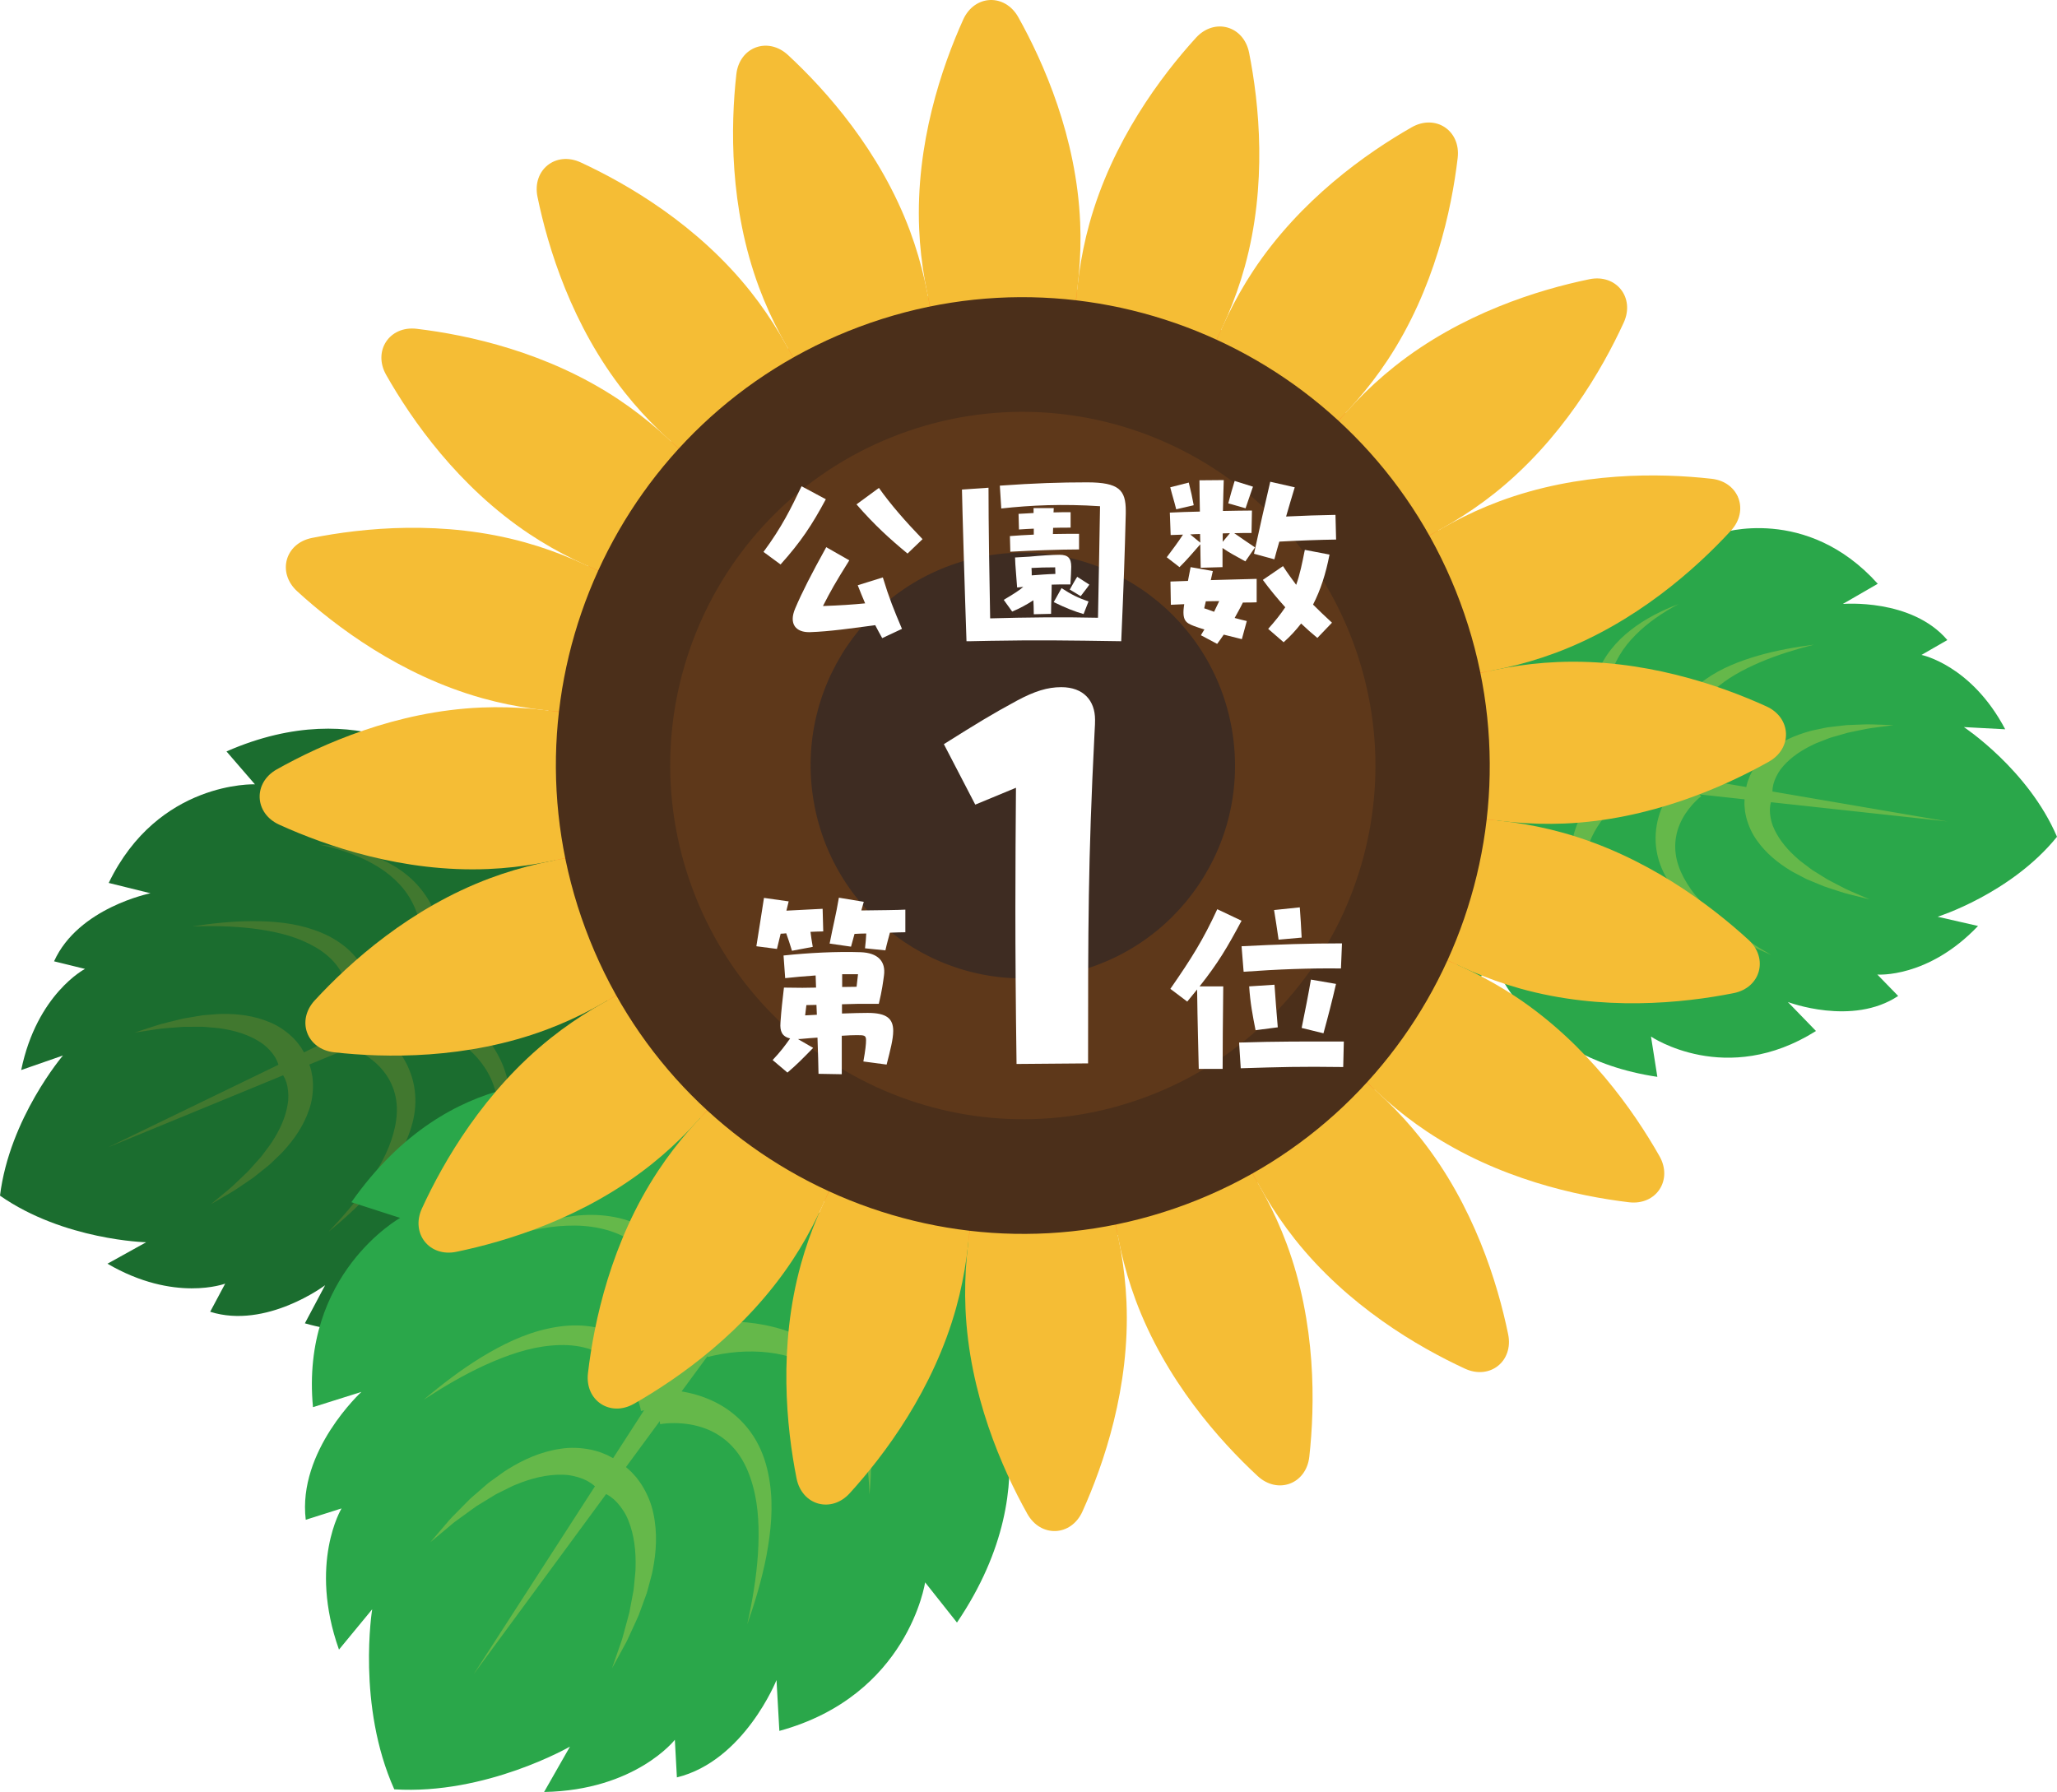 <?xml version="1.0" encoding="UTF-8"?>
<svg id="_レイヤー_2" data-name="レイヤー 2" xmlns="http://www.w3.org/2000/svg" xmlns:xlink="http://www.w3.org/1999/xlink" viewBox="0 0 608.151 529.816">
  <defs>
    <style>
      .cls-1 {
        fill: #3e2c22;
      }

      .cls-2 {
        fill: #4b2f1a;
      }

      .cls-3 {
        filter: url(#drop-shadow-1);
      }

      .cls-4 {
        fill: #ff952c;
      }

      .cls-5 {
        fill: #41782f;
      }

      .cls-6 {
        fill: #1b6d2f;
      }

      .cls-7 {
        fill: #fff;
      }

      .cls-8 {
        fill: #2aa74a;
      }

      .cls-9 {
        fill: #65b84a;
      }

      .cls-10 {
        fill: #f5bd35;
      }

      .cls-11 {
        fill: #5e381a;
      }
    </style>
    <filter id="drop-shadow-1" x="216.62" y="134.945" width="180.685" height="182.662" filterUnits="userSpaceOnUse">
      <feOffset dx="7" dy="7"/>
      <feGaussianBlur result="blur" stdDeviation="0"/>
      <feFlood flood-color="#000" flood-opacity="1"/>
      <feComposite in2="blur" operator="in"/>
      <feComposite in="SourceGraphic"/>
    </filter>
  </defs>
  <g id="_レイヤー_1-2" data-name="レイヤー 1">
    <g>
      <g>
        <g>
          <path class="cls-6" d="M142.272,391.223c39.929-18.277,39.706-51.698,39.706-51.698l7.764,9.198c19.442-31.247-3.202-54.793-11.17-61.689-1.548-1.339-3.584-1.96-5.616-1.744l-4.113.437c-7.169.762-11.128-8.126-5.776-12.967l3.07-2.777c1.517-1.372,2.415-3.306,2.453-5.355.197-10.549-2.178-43.166-38.369-49.517l1.65,11.934s-24.678-22.477-64.911-4.882l8.407,9.728s-28.599-1.101-43.229,29.156l12.359,3.054s-21.335,4.233-28.516,20.119l9.147,2.243s-14.226,7.388-18.862,29.902l12.344-4.297s-15.789,18.512-18.611,41.44c18.917,13.201,43.208,13.777,43.208,13.777l-11.433,6.342c19.82,11.57,34.805,5.886,34.805,5.886l-4.44,8.323c16.595,5.246,33.982-7.849,33.982-7.849l-5.982,11.262c32.243,9.281,50.517-12.795,50.517-12.795l1.614,12.768Z"/>
          <g>
            <polygon class="cls-5" points="163.756 284.985 31.901 339.234 160.21 277.06 163.756 284.985"/>
            <path class="cls-5" d="M120.668,295.998c.476-.908,1.014-2.231,1.448-3.405.452-1.215.828-2.463,1.182-3.719.669-2.518,1.13-5.095,1.306-7.679.364-5.157-.486-10.39-3.015-14.935-2.472-4.58-6.64-8.283-11.459-10.93-4.817-2.704-10.244-4.439-15.771-5.625,5.634.476,11.303,1.492,16.7,3.663,5.374,2.114,10.559,5.534,14.176,10.536,3.674,4.948,5.538,11.168,5.88,17.275.187,3.067.037,6.133-.363,9.161-.219,1.51-.471,3.018-.816,4.514-.172.749-.355,1.497-.564,2.247-.222.779-.404,1.442-.741,2.359l-7.962-3.462Z"/>
            <path class="cls-5" d="M101.972,304.683c.142-.326.373-1.042.518-1.614.164-.607.3-1.233.417-1.863.23-1.262.357-2.544.396-3.823.044-2.553-.304-5.096-1.219-7.438-.889-2.35-2.295-4.525-4.168-6.376-1.868-1.858-4.178-3.375-6.683-4.607-5.023-2.509-10.824-3.738-16.639-4.459-5.845-.695-11.805-.789-17.762-.6,5.889-.908,11.85-1.547,17.889-1.567,6.022.022,12.189.51,18.176,2.617,2.981,1.04,5.928,2.469,8.568,4.512,2.64,2.028,4.919,4.691,6.526,7.741,1.641,3.044,2.544,6.43,2.9,9.812.161,1.693.201,3.392.105,5.088-.051.848-.127,1.695-.247,2.549-.056.425-.125.855-.205,1.29-.088.46-.154.823-.319,1.433l-8.254-2.694Z"/>
            <path class="cls-5" d="M82.458,315.53c.06.158-.008-.138-.012-.233-.026-.147-.089-.33-.128-.497-.075-.344-.265-.704-.382-1.069l-.55-1.075c-.208-.353-.469-.683-.697-1.037-1.026-1.337-2.312-2.618-3.915-3.596-3.153-2.034-7.112-3.282-11.238-3.916-1.028-.188-2.089-.211-3.141-.327-1.056-.068-2.113-.253-3.184-.204l-3.22.006-1.619.003c-.539.024-1.077.082-1.616.121-2.151.212-4.343.266-6.496.612l-6.496.982,6.27-2.043c2.095-.704,4.265-1.122,6.414-1.699.54-.131,1.077-.28,1.622-.396l1.648-.279,3.315-.557c1.103-.233,2.24-.231,3.369-.344,1.133-.065,2.266-.222,3.414-.207,4.58-.043,9.36.515,13.997,2.489,2.323.947,4.535,2.413,6.499,4.246.47.486.962.955,1.407,1.476.422.545.855,1.087,1.258,1.66.364.615.765,1.184,1.082,1.863.161.341.325.656.476,1.026.152.429.276.647.447,1.341l-8.523,1.655Z"/>
            <path class="cls-5" d="M126.016,293.609c.909.361,1.525.668,2.253,1.023.698.346,1.378.709,2.05,1.082,1.345.742,2.636,1.563,3.907,2.41,2.521,1.727,4.903,3.666,7.059,5.857,4.314,4.343,7.685,9.898,8.895,15.942,1.289,6.037.361,12.174-1.657,17.586-1.99,5.467-5.019,10.367-8.422,14.883,2.803-4.91,5.135-10.109,6.342-15.502,1.251-5.357,1.289-10.934-.455-15.839-1.678-4.925-4.994-9.062-9.071-12.241-2.037-1.597-4.261-2.977-6.582-4.162-1.17-.576-2.35-1.131-3.556-1.605-.602-.238-1.205-.467-1.807-.673-.572-.196-1.265-.423-1.693-.522l2.736-8.24Z"/>
            <path class="cls-5" d="M107.852,302.059c.566.285.88.479,1.281.721.378.23.744.467,1.098.71.716.482,1.398.992,2.064,1.521,1.327,1.063,2.565,2.231,3.717,3.485,2.28,2.528,4.191,5.472,5.353,8.732,1.19,3.239,1.64,6.716,1.38,10.036-.25,3.329-1.158,6.477-2.377,9.39-2.432,5.865-6.187,10.786-10.188,15.292-4.045,4.49-8.499,8.51-13.104,12.298,4.115-4.318,8.021-8.825,11.404-13.648,3.342-4.818,6.301-9.961,7.792-15.381.759-2.689,1.177-5.425,1.047-8.06-.121-2.635-.795-5.139-1.945-7.375-1.128-2.25-2.78-4.212-4.709-5.887-.977-.827-2.015-1.59-3.107-2.262-.547-.333-1.103-.651-1.665-.934-.281-.145-.56-.279-.837-.404-.252-.114-.6-.262-.71-.289l3.506-7.943Z"/>
            <path class="cls-5" d="M90.184,312.088c.402.593.48.831.698,1.231.174.359.299.693.445,1.041.292.691.448,1.37.661,2.053.156.683.27,1.367.393,2.047.089.68.109,1.36.156,2.035.048,2.687-.339,5.313-1.186,7.675-1.629,4.771-4.402,8.707-7.492,12.094-.755.867-1.628,1.607-2.432,2.409-.837.766-1.594,1.616-2.504,2.284l-2.628,2.103-1.308,1.044c-.449.33-.919.631-1.377.947-1.864,1.219-3.625,2.559-5.547,3.654l-5.707,3.317,5.067-4.193c1.694-1.376,3.197-2.976,4.791-4.439.389-.377.792-.739,1.169-1.126l1.083-1.207,2.153-2.399c.752-.766,1.319-1.68,1.973-2.513.615-.862,1.307-1.668,1.853-2.561,2.282-3.502,3.997-7.289,4.591-11.001.344-1.85.251-3.666-.057-5.327-.111-.408-.183-.822-.305-1.214l-.432-1.13c-.194-.332-.335-.715-.54-1-.099-.141-.192-.31-.284-.429-.068-.066-.243-.315-.165-.164l6.93-5.23Z"/>
          </g>
        </g>
        <g>
          <path class="cls-8" d="M282.927,479.725c29.078-42.949,8.461-76.522,8.461-76.522l13.435,4.511c.523-43.453-36.66-53.301-48.895-55.364-2.377-.401-4.807.223-6.722,1.689l-3.877,2.966c-6.758,5.17-16.17-1.364-13.732-9.533l1.399-4.686c.691-2.315.416-4.817-.796-6.907-6.239-10.761-28.533-42.202-68.873-26.389l8.944,11.024s-38.58-7.521-68.38,34.927l14.407,4.651s-29.487,16.448-25.765,55.949l14.316-4.508s-18.913,17.368-16.455,37.8l10.585-3.353s-9.825,16.186-.759,41.741l9.815-11.913s-4.612,28.365,6.535,53.224c27.114,1.701,51.941-12.632,51.941-12.632l-7.649,13.416c27.029-.498,38.659-15.431,38.659-15.431l.605,11.121c19.922-4.897,29.45-28.78,29.45-28.78l.844,15.032c38.15-10.434,43.092-43.921,43.092-43.921l9.417,11.887Z"/>
          <g>
            <polygon class="cls-9" points="239.759 359.375 140 495.047 231.329 353.563 239.759 359.375"/>
            <path class="cls-9" d="M203.048,396.926c-.021-.518-.132-1.37-.234-2.077-.108-.743-.24-1.492-.383-2.241-.285-1.501-.667-2.989-1.076-4.471-.861-2.948-1.967-5.828-3.365-8.541-2.776-5.424-6.822-10.182-12.146-13.216-5.286-3.105-11.752-4.279-18.225-3.99-6.506.231-13.032,1.815-19.321,4.01,5.962-2.976,12.29-5.433,19.054-6.556,6.705-1.167,14.024-.902,20.729,1.93,6.73,2.743,12.403,7.883,16.472,13.834,2.059,2.98,3.777,6.163,5.219,9.46.7,1.656,1.365,3.331,1.929,5.05.283.86.555,1.726.802,2.61.252.92.472,1.7.692,2.83l-10.148,1.368Z"/>
            <path class="cls-9" d="M189.511,417.163c-.008-.135-.102-.57-.179-.887-.083-.348-.177-.701-.284-1.058-.205-.713-.45-1.427-.716-2.134-.538-1.414-1.192-2.784-1.932-4.098-1.513-2.601-3.414-4.952-5.766-6.753-2.331-1.824-5.076-3.154-8.096-3.87-3.018-.726-6.274-.835-9.551-.536-6.595.557-13.188,2.884-19.483,5.725-6.311,2.887-12.367,6.449-18.249,10.292,5.372-4.526,10.98-8.826,17.047-12.553,6.076-3.671,12.58-6.97,19.9-8.523,3.638-.784,7.483-1.155,11.395-.716,3.903.424,7.833,1.712,11.32,3.807,3.517,2.067,6.496,4.933,8.919,8.128,1.196,1.61,2.272,3.3,3.21,5.069.466.887.906,1.788,1.306,2.721.203.463.396.939.58,1.426.192.517.347.924.553,1.639l-9.973,2.321Z"/>
            <path class="cls-9" d="M176.469,440.086l.055.034c.02.008-.04-.049-.055-.071l-.153-.189c-.116-.132-.291-.278-.432-.422-.285-.3-.696-.547-1.037-.843l-1.21-.746c-.426-.226-.889-.4-1.336-.617-1.851-.715-3.929-1.22-6.144-1.218-4.423-.113-9.174,1.069-13.719,2.96-1.148.446-2.233,1.071-3.362,1.601-1.106.578-2.282,1.044-3.331,1.75l-3.24,1.981-1.63.996c-.527.357-1.034.744-1.553,1.115l-3.108,2.256c-1.04.753-2.097,1.494-3.058,2.346l-5.941,4.973,5.062-5.904c.822-1.014,1.749-1.925,2.665-2.853l2.752-2.793c.463-.463.914-.942,1.39-1.394l1.489-1.292,2.997-2.595c.969-.91,2.112-1.61,3.18-2.414,1.1-.762,2.147-1.611,3.309-2.306,4.586-2.852,9.738-5.232,15.62-6.092,2.921-.475,6.05-.353,9.155.288.772.202,1.555.375,2.325.626.76.292,1.528.574,2.286.905.744.397,1.497.727,2.232,1.218.371.246.73.464,1.109.745l.572.45c.104.086.17.13.304.253l.396.377-7.588,6.875Z"/>
            <path class="cls-9" d="M206.972,391.253c1.137-.194,1.945-.262,2.897-.351.915-.08,1.822-.131,2.728-.168,1.81-.077,3.614-.042,5.412.032,3.597.193,7.186.687,10.7,1.577,7.006,1.734,13.805,5.279,18.709,10.643,4.981,5.309,7.779,12.067,9.043,18.757,1.326,6.728,1.258,13.517.586,20.15-.174-6.662-.992-13.329-3.063-19.506-2.004-6.168-5.361-11.819-10.108-15.706-4.693-3.946-10.561-6.09-16.611-6.795-3.029-.362-6.112-.389-9.174-.16-1.531.137-3.058.301-4.562.564-.751.129-1.499.269-2.232.43-.696.153-1.533.35-2.023.512l-2.301-9.978Z"/>
            <path class="cls-9" d="M193.826,410.927c.745-.06,1.181-.057,1.734-.06.522 0,1.037.014,1.543.041,1.017.047,2.018.142,3.014.268,1.99.258,3.955.677,5.885,1.238,3.85,1.151,7.58,2.959,10.744,5.543,3.179,2.545,5.753,5.786,7.511,9.298,1.775,3.516,2.772,7.248,3.315,10.933,1.121,7.403.331,14.66-.95,21.652-1.337,7.002-3.37,13.78-5.697,20.418,1.508-6.872,2.691-13.808,3.157-20.742.426-6.904.278-13.903-1.523-20.286-.872-3.18-2.115-6.2-3.85-8.784-1.726-2.589-3.932-4.707-6.456-6.261-2.509-1.581-5.372-2.553-8.34-3.058-1.49-.235-3.002-.369-4.515-.377-.755-.001-1.51.02-2.249.079-.372.025-.735.061-1.09.106-.324.039-.764.104-.891.144l-1.342-10.151Z"/>
            <path class="cls-9" d="M182.156,431.891l.494.24c.161.082.226.13.343.197l.624.38c.396.257.727.517,1.088.78.717.519,1.291,1.11,1.925,1.669.574.596,1.109,1.217,1.649,1.828.503.635.941,1.308,1.4,1.961,1.686,2.688,2.9,5.576,3.483,8.48,1.265,5.813.864,11.479-.18,16.788-.236,1.336-.661,2.617-.983,3.919-.374,1.287-.622,2.606-1.13,3.837l-1.364,3.73-.68,1.854c-.253.607-.541,1.199-.81,1.798l-1.636,3.572c-.543,1.188-1.065,2.38-1.722,3.512l-3.726,6.844,2.543-7.334c.456-1.204.773-2.458,1.108-3.7l1.008-3.714c.163-.619.345-1.231.491-1.852l.354-1.881.704-3.74c.289-1.234.306-2.502.456-3.744.095-1.246.296-2.485.305-3.72.16-4.932-.415-9.807-2.081-13.922-.778-2.082-1.985-3.858-3.306-5.35-.36-.344-.688-.717-1.048-1.04l-1.125-.876c-.398-.217-.774-.516-1.155-.679-.185-.082-.383-.195-.548-.258l-.23-.078c-.026-.007-.101-.042-.086-.027.016.016.033.029.052.04l3.785-9.514Z"/>
          </g>
        </g>
        <g>
          <path class="cls-8" d="M489.993,318.378c-40.677-6.043-49.181-36.165-49.181-36.165l-4.588,10.296c-25.627-23.045-11.389-50.123-6.017-58.401,1.044-1.608,2.713-2.696,4.597-3.031l3.813-.678c6.647-1.182,7.894-10.207,1.819-13.169l-3.485-1.699c-1.722-.839-3.033-2.345-3.601-4.178-2.924-9.438-9.282-39.397,21.619-54.535l1.624,11.165s16.346-26.646,57.119-21.296l-5.029,10.94s25.44-8.438,46.48,14.97l-10.323,5.965s20.294-1.748,30.891,10.672l-7.644,4.4s14.721,2.941,24.755,21.987l-12.223-.651s19.024,12.54,27.533,32.431c-13.579,16.801-35.28,23.645-35.28,23.645l11.936,2.728c-14.816,15.569-29.776,14.359-29.776,14.359l6.161,6.331c-13.562,9.041-32.612,1.789-32.612,1.789l8.314,8.572c-26.587,16.746-48.775,1.645-48.775,1.645l1.873,11.905Z"/>
          <g>
            <polygon class="cls-9" points="444.126 220.354 575.737 242.869 442.999 228.407 444.126 220.354"/>
            <path class="cls-9" d="M478.367,232.281c-.99-1.372-1.648-2.517-2.373-3.803-.7-1.256-1.32-2.547-1.91-3.848-1.148-2.619-2.082-5.338-2.712-8.145-1.282-5.583-1.226-11.664.791-17.072,1.951-5.442,5.724-9.868,10.008-13.169,4.29-3.358,9.125-5.748,14.069-7.644-4.662,2.506-9.093,5.48-12.722,9.167-3.646,3.637-6.431,8.053-7.462,12.817-1.092,4.747-.494,9.675,1.177,14.22.831,2.278,1.916,4.476,3.174,6.567.645,1.038,1.308,2.062,2.031,3.038.696.944,1.524,1.993,2.189,2.686l-6.261,5.188Z"/>
            <path class="cls-9" d="M496.984,234.61c-.542-.914-.836-1.544-1.18-2.312-.33-.737-.619-1.479-.886-2.228-.528-1.5-.934-3.039-1.231-4.604-.561-3.134-.631-6.416.053-9.582.651-3.163,2.008-6.152,3.855-8.663,1.843-2.525,4.122-4.578,6.532-6.29,4.837-3.454,10.258-5.499,15.669-7.087,5.438-1.555,10.967-2.532,16.5-3.249-5.408,1.381-10.744,3.018-15.822,5.165-5.043,2.163-9.941,4.78-13.806,8.345-1.933,1.76-3.616,3.726-4.812,5.884-1.203,2.153-1.901,4.476-2.089,6.821-.213,2.345.136,4.723.84,7.008.369,1.14.817,2.26,1.352,3.336.27.536.555,1.064.86,1.567.28.477.674,1.061.886,1.317l-6.723,4.573Z"/>
            <path class="cls-9" d="M515.988,235.443c-.027-.668.029-.897.054-1.322.039-.372.105-.699.161-1.047.108-.693.321-1.31.488-1.958.213-.62.462-1.22.699-1.821.265-.585.586-1.135.882-1.694,1.29-2.16,2.897-4.055,4.74-5.512,3.657-2.982,7.811-4.73,11.943-5.884,1.029-.312,2.089-.466,3.125-.703,1.044-.193,2.067-.49,3.12-.568l3.127-.362,1.555-.178c.52-.038,1.042-.044,1.562-.067,2.083-.04,4.145-.229,6.212-.142l6.172.205-6.099.808c-2.026.249-4.012.772-6.002,1.141-.496.105-.994.193-1.485.312l-1.458.419-2.898.834c-.977.235-1.879.677-2.811,1.013-.915.378-1.864.675-2.74,1.112-3.547,1.645-6.783,3.798-9.09,6.449-1.188,1.297-2.01,2.784-2.585,4.254-.113.378-.261.743-.357,1.115l-.215,1.11c-.01.359-.088.733-.065,1.061.009.161-.001.342.014.481.021.086.037.37.05.213l-8.098.731Z"/>
            <path class="cls-9" d="M483.801,233.037c-.827.484-1.91,1.269-2.837,1.987-.962.741-1.878,1.546-2.781,2.37-1.779,1.67-3.42,3.49-4.837,5.458-2.84,3.921-4.745,8.506-4.972,13.373-.291,4.867,1.196,9.873,3.716,14.366,2.49,4.537,5.942,8.606,9.742,12.293-4.238-3.176-8.238-6.795-11.452-11.195-3.225-4.343-5.658-9.622-6.071-15.389-.486-5.752,1.1-11.627,3.85-16.656,1.369-2.533,3.006-4.898,4.824-7.107.922-1.092,1.87-2.167,2.887-3.185,1.049-1.041,1.994-1.964,3.322-3.015l4.607,6.7Z"/>
            <path class="cls-9" d="M502.956,235.439c-.273.188-.812.643-1.211,1.026-.431.401-.849.832-1.254,1.274-.808.889-1.542,1.846-2.206,2.844-1.299,2.008-2.275,4.204-2.703,6.522-.452,2.311-.407,4.739.171,7.14.569,2.404,1.658,4.756,3.041,6.978,2.752,4.487,6.753,8.343,11.015,11.807,4.299,3.457,8.987,6.495,13.813,9.307-5.129-2.208-10.182-4.665-14.99-7.65-4.773-3.011-9.432-6.46-13.147-11.103-1.855-2.303-3.492-4.897-4.584-7.827-1.099-2.918-1.6-6.163-1.373-9.387.197-3.235,1.148-6.381,2.541-9.249.709-1.428,1.519-2.801,2.436-4.103.461-.65.942-1.286,1.46-1.906.541-.646.996-1.173,1.768-1.907l5.222,6.232Z"/>
            <path class="cls-9" d="M523.835,236.528c.031-.156-.061.114-.105.191-.052.13-.092.307-.144.46-.11.31-.137.692-.225,1.041l-.095,1.129c-.008.384.035.776.042,1.171.156,1.574.544,3.232,1.336,4.807,1.501,3.184,4.03,6.144,6.995,8.7.723.661,1.556,1.207,2.334,1.822.806.579,1.553,1.252,2.429,1.746l2.562,1.597c.849.551,1.719,1.071,2.633,1.512,1.815.902,3.583,1.949,5.466,2.746l5.649,2.452-5.998-1.497c-2.014-.484-3.947-1.231-5.941-1.842-1.002-.295-1.973-.675-2.933-1.092l-2.911-1.207c-.992-.364-1.894-.932-2.847-1.403-.932-.512-1.911-.951-2.815-1.534-3.661-2.242-7.181-5.061-9.889-8.929-1.377-1.904-2.409-4.165-3.066-6.595-.134-.619-.292-1.236-.389-1.871-.066-.643-.142-1.288-.18-1.944.015-.67-.022-1.321.061-2.019.041-.351.066-.684.129-1.053.092-.417.1-.651.308-1.289l7.596,2.9Z"/>
          </g>
        </g>
        <g>
          <path class="cls-4" d="M253.049,93.647c-73.033,27.272-110.144,108.787-82.89,182.069,27.253,73.282,108.551,110.581,181.584,83.309,73.034-27.272,110.145-108.787,82.892-182.069-27.253-73.282-108.552-110.581-181.586-83.309Z"/>
          <g>
            <g>
              <path class="cls-10" d="M269.042,68.302c14.526,39.061,3.984,79.06,3.984,79.06,0,0-34.095-23.331-48.621-62.391-8.811-23.692-8.399-47.728-6.711-62.976.895-8.09,9.333-11.24,15.293-5.711,11.235,10.422,27.244,28.327,36.055,52.018Z"/>
              <path class="cls-10" d="M221.998,86.332c25.845,32.657,28.144,73.977,28.144,73.977,0,0-39.604-11.627-65.449-44.284-15.676-19.808-22.689-42.802-25.782-57.831-1.641-7.974,5.411-13.586,12.781-10.173,13.892,6.432,34.63,18.503,50.306,38.311Z"/>
              <path class="cls-10" d="M182.825,118.066c34.633,23.056,49.548,61.653,49.548,61.653,0,0-41.236,1.215-75.87-21.841-21.006-13.985-34.759-33.686-42.328-47.025-4.016-7.077.959-14.602,9.018-13.64,15.19,1.813,38.626,6.869,59.632,20.853Z"/>
              <path class="cls-10" d="M155.355,160.399c40.032,11.199,66.103,43.294,66.103,43.294,0,0-38.833,13.938-78.864,2.739-24.28-6.793-43.425-21.273-54.732-31.616-5.999-5.488-3.587-14.189,4.372-15.772,15.001-2.983,38.84-5.438,63.121,1.354Z"/>
              <path class="cls-10" d="M142.28,209.186c41.511-1.755,76.187,20.697,76.187,20.697,0,0-32.627,25.297-74.139,27.051-25.178,1.064-47.841-6.777-61.778-13.112-7.394-3.361-7.781-12.387-.702-16.359,13.344-7.488,35.253-17.213,60.431-18.277Z"/>
              <path class="cls-10" d="M144.877,259.652c38.928-14.536,78.813-3.926,78.813-3.926,0,0-23.229,34.179-62.156,48.715-23.611,8.817-47.574,8.382-62.776,6.676-8.066-.906-11.214-9.372-5.707-15.346,10.38-11.26,28.215-27.303,51.826-36.119Z"/>
              <path class="cls-10" d="M162.894,306.857c32.533-25.895,73.725-28.164,73.725-28.164,0,0-11.556,39.715-44.089,65.611-19.733,15.706-42.65,22.721-57.63,25.809-7.948,1.639-13.55-5.44-10.154-12.83,6.4-13.929,18.416-34.72,38.148-50.426Z"/>
              <path class="cls-10" d="M194.566,346.18c22.955-34.719,61.42-49.646,61.42-49.646,0,0,1.248,41.365-21.706,76.084-13.923,21.058-33.552,34.836-46.843,42.417-7.052,4.022-14.558-.975-13.606-9.058,1.794-15.235,6.813-38.738,20.736-59.797Z"/>
              <path class="cls-10" d="M236.793,373.771c11.129-40.145,43.102-66.268,43.102-66.268,0,0,13.93,38.965,2.801,79.11-6.75,24.349-21.168,43.54-31.47,54.872-5.466,6.012-14.142,3.585-15.727-4.4-2.988-15.05-5.456-38.965,1.294-63.314Z"/>
              <path class="cls-10" d="M285.443,386.931c-1.786-41.641,20.566-76.403,20.566-76.403,0,0,25.248,32.751,27.034,74.391,1.083,25.256-6.713,47.983-13.016,61.956-3.344,7.414-12.341,7.794-16.308.689-7.477-13.391-17.192-35.377-18.275-60.634Z"/>
              <path class="cls-10" d="M335.751,384.371c-14.526-39.06-3.984-79.059-3.984-79.059,0,0,34.095,23.331,48.621,62.391,8.811,23.692,8.399,47.728,6.711,62.976-.895,8.09-9.333,11.241-15.293,5.711-11.235-10.422-27.244-28.327-36.055-52.018Z"/>
              <path class="cls-10" d="M382.795,366.341c-25.845-32.657-28.144-73.977-28.144-73.977,0,0,39.604,11.627,65.449,44.284,15.676,19.807,22.689,42.802,25.782,57.831,1.641,7.974-5.411,13.586-12.781,10.173-13.892-6.432-34.63-18.503-50.306-38.311Z"/>
              <path class="cls-10" d="M421.969,334.606c-34.633-23.056-49.548-61.653-49.548-61.653,0,0,41.236-1.215,75.87,21.841,21.006,13.985,34.759,33.686,42.328,47.025,4.016,7.077-.959,14.602-9.018,13.64-15.19-1.813-38.626-6.869-59.632-20.853Z"/>
              <path class="cls-10" d="M449.438,292.273c-40.032-11.199-66.103-43.294-66.103-43.294,0,0,38.833-13.938,78.864-2.739,24.28,6.793,43.425,21.273,54.732,31.616,5.999,5.488,3.587,14.189-4.372,15.772-15.001,2.983-38.84,5.438-63.121-1.354Z"/>
              <path class="cls-10" d="M462.514,243.486c-41.511,1.755-76.187-20.697-76.187-20.697,0,0,32.627-25.296,74.139-27.051,25.178-1.064,47.841,6.777,61.778,13.112,7.394,3.361,7.781,12.387.702,16.359-13.344,7.488-35.253,17.213-60.431,18.277Z"/>
              <path class="cls-10" d="M459.916,193.02c-38.928,14.536-78.813,3.925-78.813,3.925,0,0,23.229-34.179,62.156-48.715,23.611-8.817,47.574-8.382,62.777-6.675,8.066.906,11.214,9.372,5.707,15.346-10.38,11.26-28.215,27.303-51.826,36.12Z"/>
              <path class="cls-10" d="M441.9,145.816c-32.533,25.895-73.725,28.164-73.725,28.164,0,0,11.556-39.715,44.089-65.611,19.733-15.706,42.65-22.721,57.63-25.809,7.948-1.639,13.55,5.439,10.154,12.83-6.4,13.929-18.416,34.72-38.148,50.426Z"/>
              <path class="cls-10" d="M410.227,106.493c-22.955,34.719-61.42,49.646-61.42,49.646,0,0-1.248-41.365,21.706-76.084,13.923-21.058,33.552-34.835,46.843-42.417,7.052-4.022,14.558.975,13.606,9.058-1.794,15.235-6.813,38.738-20.736,59.797Z"/>
              <path class="cls-10" d="M368,78.901c-11.129,40.145-43.102,66.268-43.102,66.268,0,0-13.93-38.965-2.801-79.11,6.75-24.349,21.168-43.54,31.47-54.872,5.466-6.013,14.142-3.585,15.727,4.4,2.988,15.05,5.456,38.965-1.294,63.314Z"/>
              <path class="cls-10" d="M319.351,65.741c1.786,41.641-20.566,76.403-20.566,76.403,0,0-25.248-32.751-27.034-74.391-1.083-25.257,6.713-47.983,13.016-61.956,3.344-7.414,12.341-7.794,16.308-.689,7.477,13.391,17.192,35.377,18.275,60.634Z"/>
            </g>
            <g>
              <path class="cls-2" d="M431.701,178.051c26.649,71.657-9.639,151.364-81.052,178.031-71.413,26.667-150.908-9.804-177.557-81.461-26.649-71.657,9.639-151.364,81.052-178.031,71.413-26.667,150.908,9.804,177.557,81.461Z"/>
              <path class="cls-11" d="M400.047,189.872c20.125,54.115-7.279,114.31-61.21,134.449-53.931,20.139-113.965-7.404-134.091-61.519-20.125-54.115,7.279-114.31,61.21-134.449s113.965,7.404,134.091,61.519Z"/>
              <ellipse class="cls-1" cx="302.397" cy="226.336" rx="62.73" ry="62.931" transform="translate(-28.915 44.94) rotate(-8.113)"/>
            </g>
          </g>
        </g>
      </g>
      <g class="cls-3">
        <g>
          <path class="cls-7" d="M237.157,140.603c-4.015,7.483-7.361,12.593-13.384,19.285l-5.05-3.711c5.536-7.483,8.152-12.959,11.255-19.407l7.179,3.833ZM254.01,163.721c1.886,6.205,3.285,9.612,5.657,15.209l-5.84,2.738c-.73-1.278-1.399-2.555-2.068-3.833-6.753.913-13.628,1.886-19.286,2.068-4.197.122-6.326-2.433-4.38-6.996,2.068-4.867,4.745-10.099,9.187-18.129l6.813,3.894c-4.259,6.814-5.414,8.882-7.787,13.506,5.232-.183,8.7-.426,12.472-.791-.73-1.703-1.46-3.468-2.19-5.354l7.423-2.312ZM265.751,152.405l-4.441,4.259c-5.293-4.38-9.673-8.335-15.087-14.54l6.631-4.867c3.468,4.928,8.03,10.099,12.897,15.148Z"/>
          <path class="cls-7" d="M325.832,144.01v.852c-.305,12.229-.608,20.928-1.339,37.719-15.878-.244-24.761-.365-38.631-.122l-3.104.061c-.973,0-1.946.061-2.98.061h-1.034c-.487-13.75-1.277-40.578-1.339-44.837l7.849-.547c0,11.072.243,25.916.486,38.631,10.342-.304,21.719-.426,31.879-.183.243-13.627.426-20.928.607-32.974-11.011-.73-20.44-.304-29.201.669l-.426-6.753c10.342-.73,17.765-.974,25.795-.974,9.49,0,11.438,2.312,11.438,8.396ZM289.756,170.352c2.98-1.764,4.684-2.859,5.779-3.833l-1.825.183c-.061-1.399-.608-6.997-.608-8.882l4.259-.243c3.163-.304,6.813-.548,8.882-.548,2.494,0,3.468.974,3.468,3.529,0,1.338-.122,2.859-.243,5.232h-.73c-1.643,0-3.225,0-4.806.061,0,2.799-.183,4.928-.183,8.639l-5.11.122c0-1.825-.061-2.981-.122-4.137-1.946,1.278-4.076,2.434-6.266,3.346l-2.494-3.468ZM298.637,151.067v-1.764c-1.339.061-2.737.122-4.38.243l-.122-4.624c1.643-.061,3.042-.183,4.441-.243v-1.46h5.962c0,.426-.062.852-.062,1.278,1.582-.061,3.225-.061,5.05-.061v4.563c-1.886,0-3.589,0-5.171.061,0,.608-.062,1.217-.062,1.825,2.799-.061,5.476-.061,7.727-.061v4.624c-5.657,0-13.688.304-20.319.669l-.122-4.624c2.13-.183,4.563-.304,7.058-.426ZM298.029,163.113c2.555-.183,4.623-.365,6.996-.426,0-.669-.061-1.277-.061-1.947-2.373,0-5.05.061-6.996.183.061.73.061,1.521.061,2.19ZM306.85,166.884c2.859,1.886,4.988,2.92,7.97,3.955l-1.46,3.711c-2.556-.73-5.232-1.764-8.821-3.528l2.312-4.137ZM315.063,165.85c-.669,1.034-1.399,1.825-2.555,3.407l-3.225-1.947c.548-.913,1.034-1.947,2.19-3.772l3.589,2.312Z"/>
          <path class="cls-7" d="M337.948,157.759c1.825-2.433,3.163-4.198,4.806-6.692-1.217.061-2.494.061-3.65.122l-.243-6.631c2.494-.122,5.658-.243,8.883-.304-.062-3.529-.122-6.814-.122-9.248l7.179-.061c-.061,2.373-.183,5.658-.243,9.125,3.285-.061,6.266-.122,8.578-.122l-.122,6.631c-1.521,0-3.285,0-5.11.061,2.19,1.521,3.833,2.677,6.145,4.198l-2.859,4.137c-3.285-1.825-4.623-2.494-6.753-3.954v5.658l-6.448.183c-.062-1.825-.062-4.259-.122-6.936-2.859,3.224-3.589,4.198-6.145,6.753l-3.771-2.92ZM340.746,143.584c-.669-2.677-1.155-4.076-1.764-6.51l5.475-1.399c.73,2.981.974,4.015,1.461,6.692l-5.172,1.217ZM350.967,164.512c4.807-.122,9.795-.243,13.566-.365v6.935c-1.155.061-2.555.061-4.075.061-.791,1.643-1.643,3.103-2.434,4.562,1.338.365,2.494.669,3.589.913l-1.46,5.354-5.354-1.338c-.608.912-1.277,1.825-1.947,2.737l-4.806-2.555c.365-.608.669-1.156,1.034-1.703-1.156-.365-2.19-.669-3.103-1.034-2.312-.913-3.65-1.521-2.859-6.449l-3.954.182-.122-6.875,5.171-.182.791-4.076,6.57,1.156-.608,2.677ZM344.884,151.006l2.98,2.434c0-.852-.061-1.703-.061-2.555-.974,0-1.947.061-2.92.122ZM349.507,170.778l-.486,2.069c1.034.365,2.008.669,2.92,1.034.548-1.095,1.034-2.129,1.521-3.164-1.338,0-2.615.061-3.954.061ZM354.495,150.702v2.495l2.13-2.555c-.669,0-1.399.061-2.13.061ZM361.248,143.28l-5.11-1.46c.73-2.677.974-3.711,1.887-6.631l5.414,1.704c-.791,2.373-1.338,3.771-2.19,6.388ZM363.743,156.725c1.764-8.091,3.163-14.357,4.806-21.293l7.239,1.643c-.912,2.92-1.703,5.78-2.555,8.639,4.867-.244,10.342-.426,14.601-.487l.183,7.3c-4.685.061-11.376.304-16.791.608-.486,1.643-.974,3.407-1.46,5.232l-6.022-1.643ZM386.8,177.105l-4.319,4.502c-1.643-1.338-3.225-2.738-4.806-4.259-1.521,1.947-3.225,3.833-5.172,5.537l-4.562-3.955c2.068-2.312,3.711-4.38,5.05-6.388-2.373-2.616-4.624-5.354-6.632-8.091l5.962-4.076c1.339,2.068,2.616,3.833,3.894,5.536,1.096-3.042,1.765-6.327,2.556-10.342l7.301,1.399c-1.096,5.718-2.678,10.524-4.867,14.783,1.582,1.582,3.406,3.346,5.597,5.354Z"/>
        </g>
        <g>
          <path class="cls-7" d="M306.78,196.168c6.533,0,9.972,3.954,9.972,9.627,0,.516,0,1.719-.172,4.298-1.892,37.307-1.892,57.078-1.892,97.307l-21.146.172c-.517-36.619-.345-58.625-.173-81.663l-12.034,4.986-9.283-17.88c10.143-6.361,13.753-8.596,21.662-12.894,5.157-2.75,8.939-3.954,13.065-3.954Z"/>
          <g>
            <path class="cls-7" d="M222.703,273.558l-6.083-.791c.729-4.745,1.46-9.004,2.251-14.297l7.3,1.034c-.243.913-.426,1.825-.669,2.738l10.707-.547.183,6.692c-.974,0-2.312.061-3.771.122.183,1.582.364,2.616.669,4.441l-6.145,1.156c-.608-2.068-1.156-3.589-1.703-5.171-.548.061-1.096.122-1.643.122-.365,1.46-.73,2.92-1.096,4.502ZM257.076,297.832c0,2.373-.852,5.658-1.947,9.916l-6.874-.913c.608-3.346.791-5.171.791-6.266,0-1.46-.487-1.521-2.738-1.521-.973,0-2.737.061-4.44.183v11.376l-6.875-.122c-.061-2.373-.121-6.327-.304-10.708-1.399.061-2.981.244-4.563.365-.486.061-.852.061-1.216.061l4.501,2.616c-3.163,3.225-4.745,4.867-7.604,7.3l-4.38-3.711c2.251-2.373,3.59-4.137,5.171-6.388-2.434-.547-3.042-2.19-2.859-4.624.243-3.65.608-6.814,1.034-10.403l5.476.061c1.399,0,2.737-.061,4.016-.061-.062-1.277-.062-2.494-.122-3.589-3.285.244-6.388.487-9.004.791l-.486-6.692c7.361-.791,15.817-1.217,22.813-.974,5.05.183,7.483,2.677,6.875,6.936-.244,1.764-.548,4.319-1.521,8.334h-6.327l-4.562.122v2.738c3.346-.122,5.779-.183,7.604-.183,5.658,0,7.544,1.704,7.544,5.354ZM234.506,293.025c-.061-.974-.061-1.947-.122-2.92-1.034,0-2.008.061-2.98.061l-.365,3.042,3.468-.182ZM260.666,261.938v6.692c-1.156,0-2.738.061-4.563.122-.426,1.643-.912,3.285-1.338,5.232l-6.023-.608c.183-1.704.305-2.92.365-4.38-1.156,0-2.372.061-3.468.122l-1.034,3.772-6.327-.913c1.034-5.354,1.825-8.213,2.738-13.566l7.361,1.217-.73,2.555c5.232-.061,11.072-.122,13.02-.244ZM241.988,284.812c1.521,0,2.921-.061,4.259-.061l.426-3.711h-4.685v3.771Z"/>
            <path class="cls-7" d="M347.658,284.63h6.996c-.122,9.43-.183,19.103-.183,24.396h-7.058c-.121-5.84-.364-13.384-.486-23.483-.912,1.156-1.886,2.312-2.92,3.589l-4.989-3.772c6.327-9.125,9.674-14.479,13.871-23.544l7.179,3.407c-4.197,7.848-6.874,12.411-12.41,19.407ZM390.304,300.934l-.183,7.543c-12.837-.182-18.494,0-30.297.365l-.486-7.604c11.741-.365,19.103-.304,30.966-.304ZM389.453,279.337c-9.065-.122-18.738.243-28.776.973l-.608-7.543c10.525-.547,20.259-.852,29.688-.852l-.304,7.422ZM362.319,284.63l7.483-.487c.243,3.954.608,8.091.973,12.593l-6.57.852c-.852-4.319-1.581-8.091-1.886-12.958ZM371.019,270.82c-.426-2.92-.974-6.57-1.339-8.761l7.604-.791c.183,2.373.426,6.205.548,8.943l-6.813.608ZM380.57,282.622l7.422,1.278c-1.095,4.806-2.372,9.734-3.711,14.601l-6.448-1.582c1.034-5.05,2.068-10.342,2.737-14.297Z"/>
          </g>
        </g>
      </g>
    </g>
  </g>
</svg>